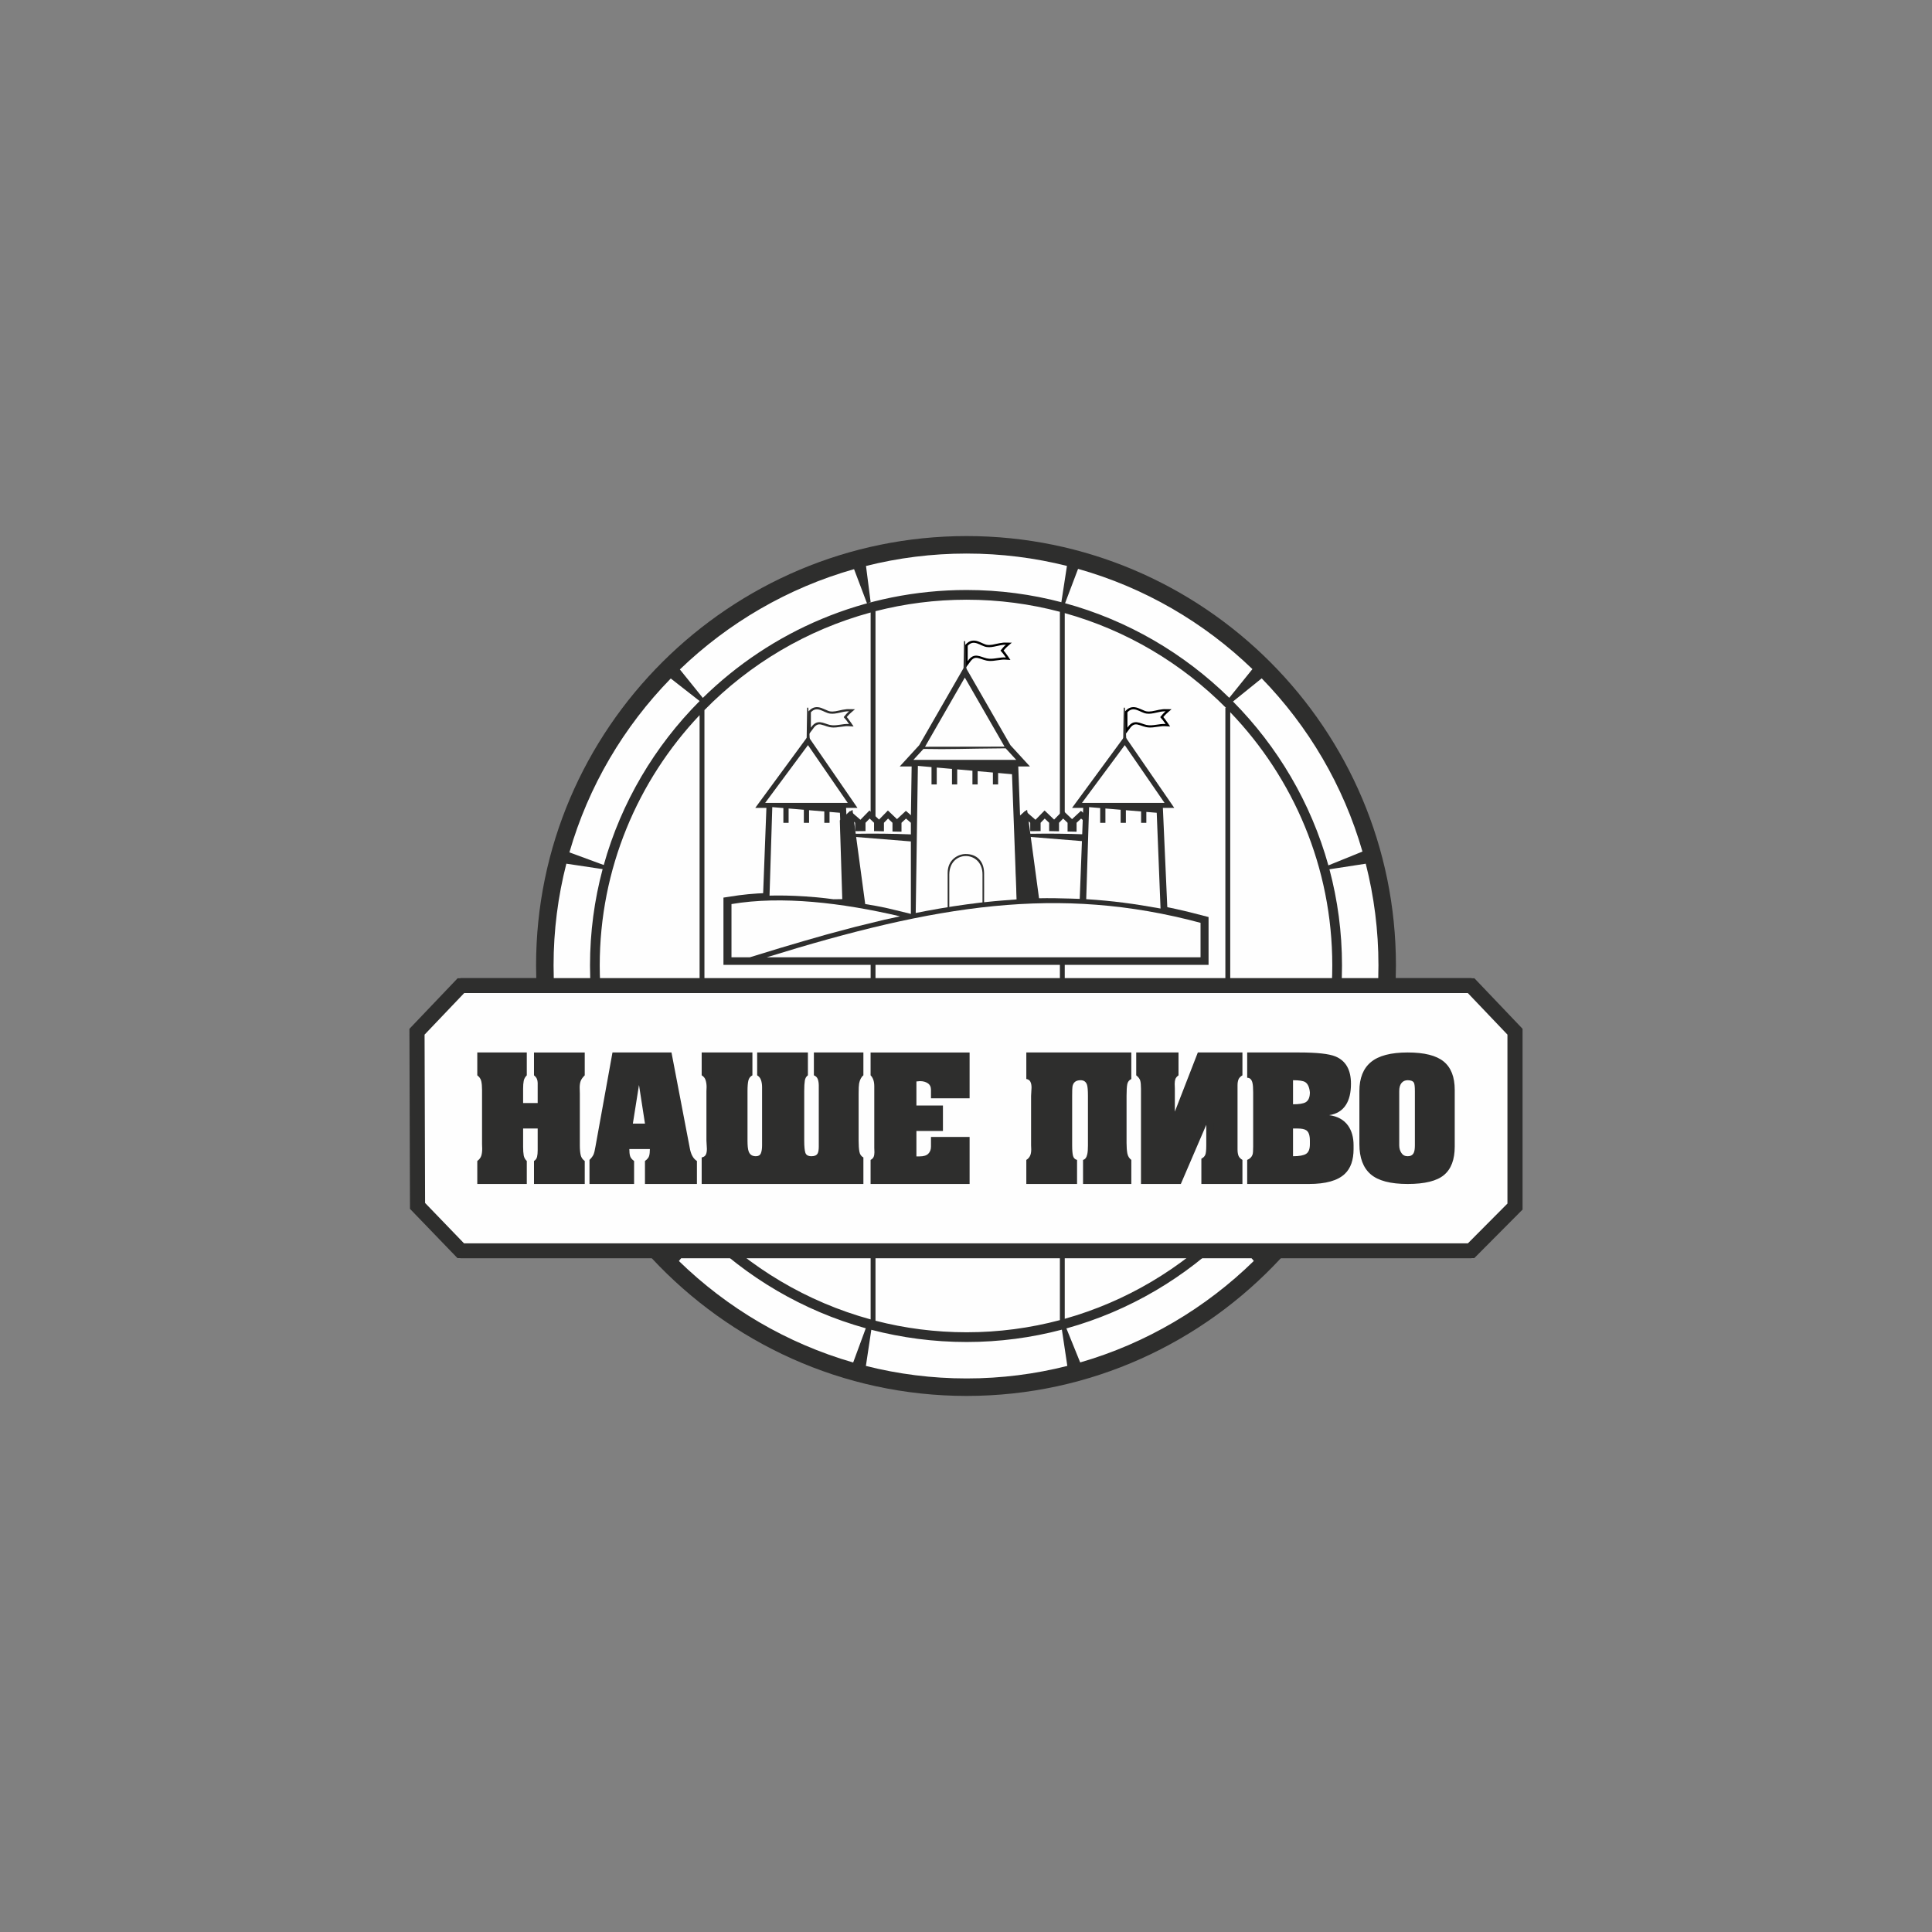 <?xml version="1.0" encoding="UTF-8"?> <!-- Creator: CorelDRAW X5 --> <svg xmlns="http://www.w3.org/2000/svg" xmlns:xlink="http://www.w3.org/1999/xlink" xml:space="preserve" width="21.715mm" height="21.715mm" style="shape-rendering:geometricPrecision; text-rendering:geometricPrecision; image-rendering:optimizeQuality; fill-rule:evenodd; clip-rule:evenodd" viewBox="0 0 1754458 1754458"><rect x="0" y="0" width="1754458" height="1754458" fill="#808080" stroke="none"/> <defs> <style type="text/css"> <![CDATA[ .str0 {stroke:#2E2E2D;stroke-width:6156.53} .fil3 {fill:none} .fil0 {fill:#2E2E2D} .fil1 {fill:#FEFEFE} .fil2 {fill:black} ]]> </style> </defs> <g id="РЎР_x00bb_РѕР_x2116__x0020_1">  <g id="_801215256"> <path class="fil0" d="M415598 888350l71406 0c-121,-3886 -194,-7789 -194,-11699 0,-215050 175946,-389849 390996,-389849 215050,0 389849,174799 389849,389849 0,3910 -73,7813 -194,11699l71430 0 43758 45907 0 164158 -43831 44081 -175590 0c-71220,76868 -172787,125159 -285422,125159 -112635,0 -214525,-48291 -286036,-125159l-176342 0 -43120 -44744 -501 -163463 43791 -45940z"></path> <path class="fil0" d="M877782 1249566c-205193,0 -372882,-167689 -372882,-372890 0,-204095 167689,-371783 372882,-371783 204095,0 371783,167689 371783,371783 0,205202 -167689,372890 -371783,372890z"></path> <path class="fil1" d="M877782 1251771c-31518,0 -62155,-3951 -91459,-11368l4920 -32819c27656,7231 56653,11093 86539,11093 29878,0 58867,-3902 86523,-11206l4937 32916c-29280,7425 -59909,11384 -91459,11384zm-91564 -45552l-11449 31074c-60248,-17338 -114405,-49454 -158244,-92138l20296 -25975c40979,40712 92186,71139 149397,87040zm-151998 -89666l-25620 20659c-42571,-43968 -74573,-98230 -91734,-158591l31009 -11731c15666,57251 45843,108547 86345,149663zm-87395 -153550l-33004 4129c-7247,-28997 -11125,-59295 -11125,-90457 0,-31865 4040,-62810 11610,-92356l32940 4937c-7457,27923 -11457,57227 -11457,87419 0,29813 3838,58746 11037,86329zm1438 -177481l-31170 -11481c17290,-60184 49382,-114203 92033,-157896l26210 20473c-40720,40882 -71156,91944 -87072,148904zm89965 -151748l-20837 -25846c43879,-42272 97995,-74016 158179,-91079l11756 31065 3304 -1099 -4209 -32851c29272,-7352 59877,-11279 91362,-11279 31421,0 61937,3910 91112,11238l-5058 32891 743 242c-27737,-7344 -56823,-11279 -86797,-11279 -93229,0 -177820,37464 -239555,97995zm328970 -85998l11796 -31179c60297,16967 114461,48687 158333,91023l-21023 26072c-41044,-40292 -92154,-70348 -149106,-85917zm152483 89270l26072 -21031c42360,43548 74242,97349 91492,157299l-30944 12547c-15828,-56903 -46109,-107933 -86620,-148815zm87589 152362l32964 -5066c7522,29538 11537,60475 11537,92332 0,31074 -3830,61291 -11004,90215l-32811 -5050c6997,-27228 10721,-55772 10721,-85165 0,-30136 -3983,-59384 -11408,-87266zm-574 177101l31082 11764c-17007,60370 -48767,114671 -91128,158680l-25846 -20837c40284,-41140 70323,-92405 85892,-149607zm-88963 152717l20845 25854c-43621,42659 -97551,74791 -157654,92146l-12515 -30880c57122,-15860 108337,-46311 149324,-87121zm-239951 90619c-28528,0 -56257,-3636 -82742,-10487 0,-214776 0,-429551 0,-644335 26484,-6795 54213,-10414 82742,-10414 29272,0 57655,3822 84705,10964 0,214412 0,428824 0,643244 -27050,7183 -55433,11028 -84705,11028zm-87153 -11683c-58051,-15868 -109937,-47135 -150924,-89116l0 -464204c40987,-41787 92873,-72860 150924,-88631 0,213992 0,427968 0,641952zm-155335 -93713c-56136,-59707 -90676,-139928 -90676,-227775 0,-87848 34540,-167802 90676,-227250l0 455026zm331604 -547681c56184,15666 106406,45754 146399,86022l-533 0 0 462111 -73 0 0 6811c-39896,40147 -89892,70202 -145793,85901 0,-213620 0,-427232 0,-640845zm150278 90005c57364,59707 92671,140744 92671,229900 0,89157 -35307,170468 -92671,230442l0 -460342z"></path> <polygon class="fil0" points="418208,888213 1336274,888213 1376550,932642 1376550,1100048 1336282,1142634 418022,1142634 378408,1099409 377916,932666 "></polygon> <polygon class="fil1" points="421577,901770 1332913,901770 1368915,939541 1368915,1092962 1333010,1129069 421367,1129069 386027,1092412 385559,939558 "></polygon> <g> <path class="fil0" d="M433429 955757l0 20740c1947,1487 3159,3272 3620,5357 461,2084 695,4710 695,7861l0 49276 137 4314c0,2416 -275,4500 -832,6262 -557,1769 -1761,3345 -3620,4735l0 20877 44954 0 0 -20877c-1479,-1390 -2408,-3062 -2779,-5009 -372,-1947 -557,-4646 -557,-8071l0 -16425 13226 0 0 19762c0,2319 -186,4290 -557,5914 -372,1624 -1301,2901 -2787,3830l0 20877 46077 0 0 -20877c-1955,-1390 -3183,-3199 -3692,-5429 -509,-2230 -768,-5147 -768,-8766l0 -47184 -137 -5155c0,-2319 283,-4290 840,-5914 549,-1624 1802,-3410 3757,-5357l0 -20740 -46077 0 0 20740c1252,1018 2117,2084 2602,3199 485,1115 743,2367 743,3757l0 4040 0 14196 -13226 0 0 -13081c0,-2876 186,-5244 557,-7102 372,-1858 1301,-3523 2779,-5009l0 -20740 -44954 0zm176350 0l-53583 0 -15456 85464c-549,3426 -1155,5866 -1802,7304 -654,1438 -1858,3038 -3620,4799l0 21855 40502 0 0 -20877c-1947,-1390 -3159,-2876 -3620,-4452 -469,-1584 -695,-3717 -695,-6407l18647 0c0,2690 -226,4807 -695,6334 -461,1535 -1713,3038 -3757,4524l0 20877 47184 0 0 -20877c-3337,-2044 -5518,-6035 -6536,-11974l-16571 -86571zm-24077 64579l-10996 0 5567 -35073 5429 35073zm51498 54843l146852 0 0 -24077c-1955,-1026 -3159,-2763 -3620,-5219 -469,-2464 -703,-5825 -703,-10091l0 -42869c0,-4363 145,-7336 420,-8912 654,-3434 1947,-5938 3902,-7514l0 -20740 -44962 0 0 20740c1713,646 2876,1786 3506,3410 622,1624 945,3644 945,6051l0 4872 0 44962 0 5009c0,3151 -323,5332 -970,6544 -929,1761 -2787,2642 -5575,2642 -3054,0 -4937,-1042 -5631,-3135 -695,-2084 -1042,-5777 -1042,-11061l0 -44962c0,-4177 186,-7352 549,-9534 372,-2181 1301,-3781 2787,-4799l0 -20740 -46069 0 0 20740c1713,1018 2876,2480 3498,4379 630,1907 953,3967 953,6197l0 3757 0 44962 0 4452c0,2965 -372,5332 -1091,7102 -743,1761 -2246,2642 -4549,2642 -3410,0 -5615,-1535 -6609,-4597 -646,-1850 -978,-5058 -978,-9598l0 -44962c0,-4177 259,-7352 768,-9534 509,-2181 1745,-3781 3692,-4799l0 -20740 -46077 0 0 20740c1761,1018 2949,2480 3555,4379 598,1907 905,3967 905,6197l-145 3757 0 44962 420 7514c0,2230 -323,3991 -978,5292 -646,1293 -1899,2133 -3757,2505l0 24077zm153388 -119422l0 20740c2230,2222 3345,5518 3345,9881l0 55950 137 4040c0,1672 -234,3062 -695,4177 -469,1115 -1390,2036 -2787,2779l0 21855 89916 0 0 -42732 -35073 0 0 8774c0,2690 -816,4848 -2440,6472 -1624,1624 -4242,2432 -7861,2432l-2925 0 0 -23107 24085 0 0 -23107 -24085 0 0 -21847 3199 -283c2876,0 5268,654 7175,1955 1899,1293 2852,3288 2852,5979l0 7659 35073 0 0 -41617 -89916 0zm141414 119422l46077 0 0 -21855c-1947,-461 -3183,-1737 -3692,-3822 -509,-2093 -759,-5219 -759,-9396l0 -44962c0,-4452 89,-7239 275,-8346 646,-3902 3111,-5850 7377,-5850 2973,0 4920,1390 5850,4177 557,1761 832,5106 832,10019l0 44962c0,3434 -186,6027 -557,7789 -646,3159 -1947,4969 -3894,5429l0 21855 43839 0 0 -21855c-1947,-1479 -3151,-3474 -3620,-5979 -461,-2505 -695,-5664 -695,-9469l0 -42732c0,-4823 210,-8330 630,-10503 420,-2181 1648,-3781 3684,-4807l0 -24077 -95345 0 0 24077c1769,283 2997,1115 3692,2505 695,1398 1042,3159 1042,5292l-412 7514 0 44962 137 3620c0,2593 -396,4638 -1188,6124 -784,1487 -1874,2642 -3272,3474l0 21855zm196258 -119422l-40502 0 -20877 53728 0 -20877 -137 -4322c0,-1761 210,-3224 622,-4379 420,-1163 1374,-2295 2852,-3410l0 -20740 -38410 0 0 20740c1947,1575 3151,3151 3620,4735 461,1575 695,4032 695,7377l0 86571 36188 0 23107 -53728 0 18655c0,4452 -323,7377 -978,8766 -646,1390 -1810,2505 -3474,3345l0 22962 37295 0 0 -21855c-1850,-1107 -3062,-2408 -3620,-3894 -557,-1487 -832,-3385 -832,-5704l0 -3620 0 -50391 0 -4169c0,-2044 275,-3789 832,-5227 557,-1438 1769,-2707 3620,-3822l0 -20740zm4314 0l0 22962c2416,0 3991,1487 4735,4460 469,1761 695,4686 695,8766l0 49276c0,3708 -186,6124 -549,7231 -743,2230 -2367,3854 -4880,4872l0 21855 56031 0c15335,0 26210,-3062 32633,-9186 5292,-5009 7942,-12523 7942,-22550l0 -3474c0,-7150 -1672,-13089 -5017,-17823 -3805,-5284 -9509,-8443 -17120,-9461 6779,-1026 11836,-4129 15173,-9324 3062,-4735 4597,-11133 4597,-19213 0,-12620 -4686,-20877 -14058,-24772 -5850,-2416 -16846,-3620 -32988,-3620l-47192 0zm41625 69039l3894 0c3894,0 6633,557 8209,1664 2141,1487 3208,4597 3208,9332l0 3337c0,4363 -1163,7263 -3458,8702 -2295,1438 -6237,2157 -11853,2157l0 -25192zm0 -43847c5470,0 9138,557 10996,1672 2408,1487 3846,4589 4314,9324 0,4549 -1301,7562 -3902,9049 -2133,1204 -5938,1810 -11408,1810l0 -21855zm60265 58043c0,12345 3410,21459 10229,27349 6827,5898 18025,8839 33619,8839 15496,0 26492,-2715 32988,-8144 6496,-5429 9744,-14034 9744,-25814l0 -51506c0,-11691 -3345,-20271 -10027,-25749 -6682,-5470 -17581,-8209 -32706,-8209 -15222,0 -26331,2901 -33336,8702 -7005,5793 -10511,14591 -10511,26371l0 48162zm50391 1115c0,3248 -372,5567 -1115,6956 -1018,1947 -2828,2925 -5429,2925 -2505,0 -4411,-1002 -5704,-2989 -1301,-1996 -1955,-4298 -1955,-6892l0 -49276c0,-3248 703,-5704 2093,-7377 1390,-1672 3248,-2505 5567,-2505 2973,0 4872,792 5704,2367 557,1115 840,3620 840,7514l0 49276z"></path> <path class="fil0" d="M1238828 1038951c32,2068 129,4080 323,6140 250,1810 557,3547 970,5332 452,1575 953,3054 1575,4573 638,1357 1317,2585 2125,3862 848,1163 1697,2190 2690,3232 1075,986 2125,1834 3329,2674 1390,840 2747,1551 4234,2230 1737,679 3450,1244 5252,1761 2084,501 4145,905 6270,1252l4751 517c5332,347 10552,347 15884,24 2311,-202 4589,-461 6892,-808 2585,-485 5042,-1066 7546,-1858 1535,-574 2965,-1180 4428,-1915 1220,-703 2303,-1414 3410,-2278 986,-881 1842,-1753 2690,-2755 816,-1099 1503,-2165 2173,-3353 638,-1341 1172,-2634 1648,-4032 630,-2190 1042,-4282 1349,-6536 186,-1963 283,-3878 315,-5833l-32 -53454c-105,-1850 -275,-3644 -533,-5486 -501,-2642 -1155,-4993 -2206,-7482 -622,-1260 -1277,-2400 -2052,-3571 -824,-1075 -1648,-2020 -2610,-2973 -1042,-921 -2068,-1697 -3232,-2464 -1357,-784 -2690,-1446 -4129,-2068 -1705,-638 -3369,-1172 -5122,-1648 -3579,-824 -7070,-1317 -10721,-1640 -3498,-218 -6940,-291 -10431,-250 -2505,97 -4977,250 -7465,485 -3555,452 -6900,1066 -10342,2044 -1697,566 -3296,1180 -4920,1907 -1406,727 -2690,1470 -3991,2351 -1155,897 -2181,1794 -3199,2820 -953,1091 -1769,2149 -2569,3337 -759,1301 -1390,2553 -1988,3927 -557,1535 -1002,3014 -1390,4589 -347,1777 -598,3498 -776,5292l-145 3975 0 48081zm-48824 -24505l0 -3272 18478 -3208 1883 -549c2941,-1115 5082,-2545 7126,-4945 549,-719 1042,-1438 1511,-2214 1697,-3070 2521,-6173 3038,-9615 210,-1705 331,-3393 396,-5106 32,-2497 -105,-4856 -420,-7336 -323,-1689 -719,-3232 -1260,-4872 -582,-1390 -1196,-2593 -1996,-3870 -848,-1139 -1681,-2068 -2707,-3046 -1163,-921 -2270,-1648 -3571,-2367 -1147,-525 -2206,-953 -3401,-1341 -6787,-1842 -13929,-2206 -20918,-2464 -2804,-73 -5615,-113 -8411,-129l-42813 0 0 15367c1600,784 2626,2262 3531,3717l614 1422 671 2424c501,2957 590,5890 614,8887l-8 50682c-48,2141 -129,4226 -525,6342 -331,1228 -784,2214 -1382,3345l-1689 2133 -1826 1487 0 14907 54375 -32c3272,-129 6447,-380 9703,-816 2052,-347 4040,-768 6068,-1285 1721,-525 3345,-1107 5009,-1810 1414,-695 2690,-1422 3999,-2286 1050,-800 1988,-1608 2917,-2545 1301,-1470 2238,-2892 3135,-4638 517,-1155 945,-2286 1333,-3482 646,-2400 1010,-4686 1228,-7150 137,-2674 137,-5341 97,-8007 -194,-4226 -905,-8015 -2795,-11812l-905 -1559c-1479,-2206 -3135,-3813 -5341,-5276 -1527,-897 -3006,-1551 -4670,-2117 -1139,-323 -2246,-590 -3393,-816l-17694 -2747zm-126726 -36059c630,-1495 1414,-2723 2585,-3878l0 -14398 -29700 0 0 14438c1349,1293 2303,2763 3086,4428 1107,3111 1196,6326 1228,9606l0 82241 28965 0 30330 -70533 -16 41504c-97,3070 -226,5987 -1341,8887 -776,1470 -1737,2892 -3094,3902l0 16240 28585 0 0 -15270c-1802,-1527 -2868,-3199 -3620,-5413 -598,-2149 -808,-4177 -832,-6391l8 -59109 137 -1769c477,-3515 1503,-6253 4306,-8605l0 -14155 -33166 0 -28213 72618 0 -44057c-65,-1979 -186,-3959 -97,-5930 129,-1535 372,-2901 848,-4355zm-94004 15141c16,-2505 8,-5033 339,-7530l461 -1931 792 -1899 1147 -1729 1495 -1462 1753 -1115 1923 -743 2012 -412 2084 -121 1632 97 1608 323 1551 582 1446 848 1260 1091 1050 1277 824 1422 614 1519c986,3741 1026,7554 1050,11384l-8 46295c-113,4961 -347,10996 -4444,14462l0 14939 35129 0 0 -15577c-1317,-1325 -2149,-2917 -2860,-4597 -1317,-4088 -1430,-8508 -1454,-12757l8 -44542c65,-3612 129,-7247 994,-10778l1034 -2359c695,-1034 1341,-1834 2278,-2682l0 -17419 -86628 0 0 16749c3781,2222 4654,6827 4735,10843l-420 7562 0 44760c73,1996 170,3919 48,5914 -113,1058 -275,2060 -517,3103 -711,2424 -1899,4759 -3846,6447l0 15335 37351 0 0 -14761c-1559,-1018 -2480,-2674 -3199,-4314 -1139,-3789 -1228,-7708 -1252,-11626l8 -46594zm-171567 -12604l525 3571 57 57760 121 4888c-137,2472 -557,4516 -1866,6657 -493,654 -978,1220 -1592,1786l0 15238 81198 0 0 -34014 -26363 0 -48 5744c-170,1365 -412,2521 -832,3838l-1180 2343 -1672 2068 -1075 937 -1212 800 -2658 1147c-1503,388 -2868,606 -4403,751l-8855 48 0 -31825 24077 0 0 -14389 -24077 0 0 -30209 7433 -646c1365,40 2626,145 3983,364 1268,291 2383,638 3595,1131l2206 1236 1075 840 986 994 840 1115 687 1220 873 2634c299,2052 259,3975 259,6068l26363 0 0 -32908 -81198 0 0 14777 832 1212 800 1527 646 1608 477 1689zm-21976 3191l469 -2424c743,-2585 1672,-4953 3490,-7005l0 -14575 -36244 0 0 13864c3668,2699 4379,7724 4460,11941l-16 56152c-73,1503 -194,2917 -461,4411 -259,1058 -557,1939 -1018,2941l-743 1172 -953 1075 -1123 905 -1228 695 -1293 509 -2690 517 -2892 -8 -1479 -226 -1446 -404 -1398 -630 -1309 -881 -1131 -1139 -889 -1325 -945 -2634c-792,-3733 -897,-7441 -929,-11238l8 -46546c65,-3652 121,-7385 1163,-10907 444,-1123 913,-2028 1575,-3046l598 -727 0 -14470 -37359 0 0 14236c1850,1753 2836,3668 3563,6068 582,2230 848,4314 889,6617l-16 54447 -162 2327c-307,2351 -759,4290 -1850,6431l-792 1099 -986 978 -1123 784 -1220 590 -1277 388 -2585 275 -1745 -97 -1729 -339 -1672 -598 -1543 -881 -1374 -1147 -1139 -1382 -889 -1519 -953 -2642c-735,-3313 -848,-6569 -881,-9938l8 -46562c97,-3854 234,-7684 1672,-11303l1285 -2141 1487 -1567 0 -14123 -37351 0 0 14204c743,695 1317,1398 1907,2206 1786,2997 2351,6140 2529,9574l275 58196c-226,3846 -1131,7667 -4710,9768l0 16765 138126 0 0 -17492 -1592 -1810 -1236 -2311c-1285,-3781 -1390,-7853 -1479,-11804l-8 -44493c8,-2949 40,-5882 355,-8799zm-333632 5575l0 49228c73,2141 178,4258 81,6407 -178,2311 -541,4395 -1349,6585 -485,1018 -986,1883 -1640,2812l-1406 1575 0 14527 36244 0 -81 -14915c-889,-1228 -1511,-2343 -2068,-3741 -1107,-3523 -1172,-7280 -1188,-10940l0 -20796 21936 0 -8 25079 -81 1802c-267,3361 -759,6528 -3248,9041l0 14470 37351 0 0 -14511c-1236,-1155 -2093,-2626 -2820,-4121 -1454,-3862 -1600,-7999 -1632,-12071l0 -47144 -129 -6197c129,-2585 485,-4856 1422,-7288 856,-1745 1850,-3264 3159,-4726l0 -14656 -37351 0 0 14503c2327,2448 3248,5470 3337,8782l0 22647 -21936 0 8 -18567c73,-3006 250,-5946 1196,-8831 549,-1349 1196,-2642 2133,-3789l0 -14745 -36244 0 0 14430c1220,1147 2060,2602 2779,4080 1333,3555 1503,7320 1535,11069zm101155 59796l-743 1632c-800,1422 -1729,2723 -2836,3943l0 15763 31793 0 0 -14454c-1066,-1034 -1842,-2012 -2610,-3272 -469,-961 -792,-1826 -1058,-2852 -784,-3717 -654,-7360 -695,-11158l27462 0c-40,3765 89,7441 -703,11117l-606 1883c-864,1721 -1810,2941 -3199,4282l0 14454 38474 0 0 -14373 -1147 -1091 -1333 -1656 -1131 -1826 -953 -1979 -792 -2133 -1107 -4589 -15892 -83065c-33053,0 -17549,0 -46344,0l-15012 83113c-396,2149 -856,4209 -1567,6262zm40292 -71592l7239 46804 -21184 0 7433 -46804 6512 0zm586292 42538c4250,0 8516,-186 12749,275l2658 549c1341,444 2383,921 3612,1656l1309 1107 1123 1357 881 1495 663 1608 792 3466c355,3603 380,7271 -24,10875l-364 1729 -541 1656 -751 1559 -970 1438 -1196 1277 -1365 1026 -1446 784 -3111 1083 -3506 638c-3515,347 -6989,347 -10511,404l0 -33982zm0 -43904c3410,48 6795,48 10196,315 2157,275 4032,630 6092,1365l1349 679 1446 1066 1244 1268 1034 1438 840 1559 663 1672 889 3644 283 2206 -315 4072 -404 1818 -614 1721 -840 1624 -1083 1479 -1317 1285 -1495 1026 -2828 1188c-1640,428 -3191,711 -4864,929 -3434,291 -6835,291 -10277,339l0 -30694zm119374 63609c-32,2028 -162,3927 -541,5922 -283,1099 -606,2028 -1083,3062l-719 1172 -905 1091 -1075 953 -1196 768 -1293 574 -2707 606 -2763 0 -2682 -614 -1277 -566 -1188 -727 -1075 -881 -1737 -2084c-663,-1099 -1172,-2117 -1656,-3296l-654 -2335c-210,-1228 -323,-2375 -364,-3612l32 -50771 339 -2731c323,-1357 703,-2505 1268,-3789l1438 -2206 1834 -1769 2173 -1309 2416 -768 2488 -242c1430,48 2666,186 4064,485l1301 436 1244 630 1163 840 1010 1050 824 1252 735 2133c477,2480 557,4888 582,7401l0 49325z"></path> <path class="fil0" d="M1238812 1038951c40,2068 137,4080 331,6140 250,1810 557,3547 970,5332 452,1575 953,3054 1567,4573 646,1357 1317,2585 2133,3862 840,1163 1697,2190 2690,3232 1075,986 2125,1834 3329,2674 97,57 194,113 291,170 -380,-315 -751,-646 -1131,-994 -1002,-1050 -1850,-2068 -2699,-3232 -808,-1277 -1487,-2505 -2125,-3862 -622,-1527 -1123,-2997 -1567,-4573 -420,-1786 -727,-3523 -970,-5332 -194,-2060 -299,-4072 -331,-6140l0 -48081 145 -3975c186,-1794 428,-3515 776,-5292 388,-1575 832,-3054 1398,-4589 590,-1374 1220,-2626 1979,-3927 800,-1188 1616,-2254 2569,-3337 1026,-1026 2044,-1923 3199,-2820 1301,-881 2585,-1624 3991,-2351 1624,-727 3224,-1341 4928,-1907 3434,-978 6779,-1592 10334,-2044 2488,-234 4961,-388 7465,-485 3498,-40 6932,32 10431,242 3652,331 7142,824 10729,1648 1745,477 3410,1010 5114,1640 1438,630 2771,1285 4137,2076 40,32 89,65 137,97 -840,-703 -1689,-1325 -2626,-1947 -1357,-784 -2690,-1446 -4137,-2068 -1697,-638 -3369,-1172 -5114,-1648 -3579,-824 -7070,-1317 -10729,-1640 -3490,-218 -6932,-291 -10422,-250 -2513,97 -4977,250 -7473,485 -3547,452 -6892,1066 -10334,2044 -1697,566 -3296,1180 -4920,1907 -1414,727 -2690,1470 -3991,2351 -1163,897 -2181,1794 -3199,2820 -961,1091 -1769,2149 -2577,3337 -759,1301 -1382,2553 -1979,3927 -557,1535 -1002,3014 -1398,4589 -339,1777 -590,3498 -768,5292l-154 3975 0 48081zm-22437 -72214c-113,-105 -226,-218 -339,-323 -1163,-921 -2270,-1648 -3563,-2367 -1147,-525 -2214,-953 -3401,-1341 -6787,-1842 -13929,-2206 -20918,-2464 -2812,-73 -5615,-113 -8411,-129l-42813 0 0 15367c1600,784 2626,2262 3523,3717l622 1422 663 2424c509,2957 598,5890 622,8887l-16 50682c-40,2141 -121,4226 -517,6342 -339,1228 -784,2214 -1390,3345l-1681 2133 -1826 1487 0 14907 2480 0 0 -13056 1826 -1487 1689 -2133c606,-1131 1050,-2117 1382,-3345 396,-2117 477,-4201 525,-6342l8 -50682c-24,-2997 -113,-5930 -614,-8887l-663 -2424 -622 -1422c-905,-1454 -1931,-2933 -3531,-3725l0 -15359 42821 0c2795,16 5599,57 8403,129 6989,259 14131,622 20918,2464 1196,388 2262,816 3401,1341 501,275 970,549 1422,840zm1624 55102c-687,-606 -1430,-1172 -2246,-1713 -1527,-897 -3006,-1551 -4670,-2117 -1139,-323 -2254,-590 -3401,-816l-15205 -2359 0 1462 17694 2747c1147,226 2254,493 3393,816 1575,533 2989,1147 4436,1979zm-152144 -59877l0 -1850 -29700 0 0 14438c1341,1293 2303,2763 3086,4428 1099,3111 1196,6326 1228,9606l0 82241 2480 0 0 -80390c-32,-3280 -121,-6496 -1228,-9606 -776,-1664 -1737,-3143 -3086,-4428l0 -14438 27220 0zm33901 45956l-8 33877c-97,3070 -226,5987 -1341,8887 -784,1470 -1737,2892 -3094,3902l0 16240 2480 0 0 -14389c1357,-1010 2319,-2432 3094,-3902 1123,-2901 1244,-5817 1341,-8887l16 -41504 -2488 5777zm24141 -45956l0 -1850 -33166 0 -25733 66227 0 8241 28213 -72618 30686 0zm-135064 17645l986 1196 824 1422 614 1519c986,3741 1026,7554 1050,11384l-8 46295c-113,4961 -347,10996 -4444,14462l0 14939 2480 0 0 -13097c4096,-3458 4331,-9493 4444,-14462l16 -46287c-32,-3838 -73,-7651 -1050,-11384l-622 -1519 -824 -1422 -1042 -1277 -1268 -1091 -1155 -679zm34152 -17645l0 -1850 -86628 0 0 16749c3781,2222 4646,6827 4735,10843l-420 7562 0 44760c73,1996 170,3919 48,5914 -113,1058 -275,2060 -517,3103 -711,2424 -1899,4759 -3846,6447l0 15335 2480 0 0 -13485c1947,-1689 3135,-4024 3854,-6447 234,-1042 396,-2044 509,-3103 121,-1996 32,-3919 -48,-5922l0 -44752 420 -7562c-81,-4024 -945,-8621 -4735,-10843l0 -16749 84147 0zm-225287 18962l517 3571 65 57760 121 4888c-137,2472 -557,4516 -1866,6657 -493,654 -978,1220 -1600,1786l0 15238 2488 0 0 -13388c614,-566 1099,-1131 1592,-1786 1309,-2141 1737,-4193 1874,-6657l-129 -4888 -57 -57760 -525 -3571 -477 -1697 -638 -1608 -808 -1519 -832 -1212 0 -14777 78718 0 0 -1850 -81206 0 0 14777 840 1212 800 1527 638 1608 485 1689zm78443 57728l0 -1842 -26363 0 -48 5744c-170,1365 -420,2521 -832,3838l-1180 2343 -1672 2068 -1075 937 -1212 800 -2666 1147c-1503,388 -2860,606 -4395,751l-6375 32 0 1858 8855 -40c1543,-145 2901,-364 4403,-759l2658 -1139 1220 -800 1066 -937 1672 -2068 1180 -2343c420,-1317 671,-2472 832,-3838l48 -5753 23883 0zm-24222 -28528l0 -1850 -21596 0 0 1850 21596 0zm-5292 -28642l493 501 840 1115 687 1220 873 2634c299,2052 259,3975 259,6068l2488 0c-8,-1414 -57,-2787 -267,-4217l-873 -2634 -679 -1220 -848 -1115 -978 -994 -1083 -840 -913 -517zm-66946 -19520l0 -1850 -36244 0 0 13864c3668,2699 4379,7724 4452,11941l-16 56152c-65,1503 -186,2917 -452,4411 -267,1058 -557,1939 -1018,2941l-743 1172 -953 1075 -1123 905 -1228 695 -1293 509 -2690 517 -2892 -8 -1479 -226 -1454 -404 -1002 -452 792 792 1301 881 1398 630 1446 404 1487 226 2892 8 2682 -517 1293 -509 1236 -695 1115 -905 953 -1075 743 -1172c461,-1002 759,-1883 1018,-2941 267,-1495 396,-2917 461,-4419l16 -56144c-81,-4217 -792,-9243 -4452,-11941l0 -13864 33756 0zm-50383 0l0 -1850 -37359 0 0 14236c1850,1753 2836,3668 3555,6068 590,2230 856,4314 897,6617l-16 54447 -162 2327c-307,2351 -768,4290 -1850,6431l-792 1099 -986 978 -1123 784 -1228 590 -1268 388 -2585 275 -1745 -97 -1729 -339 -1672 -598 -541 -307 105 121 1374 1147 1551 889 1664 598 1729 339 1745 97 2585 -275 1277 -388 1220 -590 1123 -784 986 -978 792 -1107c1091,-2133 1543,-4072 1850,-6423l162 -2327 24 -54455c-48,-2295 -315,-4379 -897,-6609 -727,-2400 -1713,-4314 -3563,-6068l0 -14236 34879 0zm-50391 0l0 -1850 -37351 0 0 14204c743,695 1309,1398 1907,2206 1777,2997 2351,6140 2529,9574l275 58196c-226,3846 -1131,7667 -4710,9768l0 16765 2480 0 0 -14915c3579,-2101 4484,-5930 4710,-9768l-275 -58196c-178,-3434 -743,-6577 -2529,-9574 -590,-808 -1163,-1511 -1907,-2206l0 -14204 34871 0zm-236816 27729l0 49228c73,2141 178,4258 81,6407 -186,2311 -541,4395 -1349,6585 -485,1018 -986,1883 -1640,2812l-1406 1575 0 14527 2488 0 0 -12677 1398 -1575c654,-937 1163,-1794 1640,-2812 808,-2190 1172,-4274 1349,-6585 105,-2149 -8,-4266 -73,-6407l0 -49228c-40,-3749 -202,-7514 -1535,-11077 -727,-1470 -1567,-2925 -2779,-4072l0 -14430 33756 0 0 -1850 -36244 0 0 14430c1212,1147 2060,2602 2779,4080 1333,3555 1495,7320 1535,11069zm50529 32592l-16 23228 -73 1802c-267,3361 -768,6528 -3256,9041l0 14470 2488 0 0 -12620c2488,-2513 2989,-5680 3248,-9041l81 -1802 8 -25079 -2480 0zm34014 -60321l0 -1850 -37359 0 0 14503c2335,2448 3256,5470 3345,8782l0 22647 -19455 0 0 1850 21936 0 0 -22647c-81,-3313 -1002,-6334 -3337,-8782l0 -14503 34871 0zm16611 87525l-743 1632c-808,1422 -1729,2723 -2836,3943l0 15763 2480 0 0 -13913c1107,-1220 2036,-2521 2844,-3943l735 -1632c711,-2052 1172,-4112 1567,-6262l15020 -83113c28149,0 13961,0 44211,0l-355 -1850c-33053,0 -17549,0 -46344,0l-15012 83113c-404,2149 -856,4209 -1567,6262zm51304 -8548c-16,3119 -40,6197 -703,9267l-606 1883c-856,1721 -1810,2941 -3191,4282l0 14454 2488 0 0 -12604c1382,-1341 2335,-2561 3191,-4290l606 -1874c792,-3676 663,-7360 711,-11117l-2497 0zm-10729 -61194l6956 44954 -18405 0 -291 1850 21184 0 -7247 -46804 -2198 0zm606459 44429l1002 1204 881 1495 663 1608 792 3466c347,3603 380,7271 -32,10875l-355 1729 -541 1656 -751 1559 -970 1438 -1204 1277 -1365 1026 -1438 784 -3119 1083 -3498 638c-2690,267 -5349,323 -8031,364l0 1891c3523,-57 6997,-65 10511,-404l3506 -638 3111 -1083 1446 -784 1365 -1026 1204 -1277 970 -1438 743 -1567 541 -1648 364 -1729c412,-3603 380,-7271 32,-10875l-800 -3466 -663 -1608 -881 -1495 -1123 -1357 -1309 -1115c-364,-218 -703,-404 -1050,-582zm-864 -43702l735 751 1042 1438 840 1559 663 1672 889 3644 283 2206 -315 4072 -412 1818 -606 1721 -840 1624 -1083 1479 -1325 1285 -1487 1026 -2828 1188c-1640,428 -3191,711 -4864,929 -2610,218 -5195,275 -7797,307l0 1874c3442,-40 6843,-40 10285,-331 1664,-218 3216,-501 4856,-929l2828 -1188 1495 -1026 1317 -1285 1083 -1479 840 -1624 614 -1729 412 -1810 315 -4072 -291 -2206 -889 -3644 -663 -1672 -840 -1559 -1034 -1438 -1244 -1268 -1438 -1066 -541 -267zm99789 59667c-32,2028 -162,3927 -541,5922 -283,1099 -606,2028 -1083,3062l-719 1172 -905 1091 -1075 953 -1204 768 -1285 574 -2707 606 -2763 0 -2690 -614 -1236 -549 186 226 1083 881 1188 727 1268 566 2690 606 2755 8 2715 -606 1285 -574 1196 -768 1075 -953 905 -1091 727 -1172c469,-1034 792,-1963 1075,-3062 380,-1996 509,-3902 541,-5922l0 -49333c-24,-2505 -105,-4920 -582,-7393l-727 -2133 -832 -1252 -1010 -1050 -1163 -840 -679 -339 372 380 824 1252 735 2133c477,2480 557,4888 582,7401l0 49325z"></path> </g> <polygon class="fil0" points="768330,733621 772855,835559 692383,827876 695971,733621 685863,733621 733750,668412 778648,733621 "></polygon> <polygon class="fil0" points="671086,812993 679351,812048 687762,811377 696302,810957 704955,810779 713713,810844 722568,811127 731504,811628 740505,812339 749578,813244 762691,814932 762691,745021 772014,736336 781346,744431 789579,735996 798248,744261 806312,736004 814553,743858 822624,736336 827213,740311 827867,696051 817009,696051 834735,676725 876166,604689 917590,676725 935316,696051 924691,696051 926332,740690 931010,736336 940341,744431 948582,736004 957243,744261 965315,736004 973548,743858 981619,736336 991508,744908 991508,814448 996429,814771 1008241,815829 1020069,817170 1031946,818802 1043863,820717 1055837,822939 1067883,825452 1080002,828280 1097502,832764 1097502,876223 656971,876223 656971,815118 "></polygon> <path class="fil0" d="M796657 752107l3135 65 0 -6027 6585 -6738 7013 6682 0 6399c776,16 1551,40 2335,48l0 -6464 6956 -6480 6876 5963 768 -51927 -7805 0 14179 -15464 39460 -68619 39468 68619 14187 15464 -7910 0 2206 59715 0 -7271 6956 -6480 7409 6423 0 6092c1196,-8 2392,-24 3579,-48l0 -5914 6585 -6738 7013 6682 0 6019 3135 65 0 -6027 6585 -6738 7013 6682 0 6399c776,16 1551,40 2343,48l0 -6464 6956 -6480 7401 6423 0 70703 7158 469 11756 1050 11772 1333 11820 1624 11861 1915 11917 2206 11990 2505 12063 2812 15658 4015 0 39153 -398413 0 -30395 0 -6876 0 0 -56596 12006 -1802 8184 -937 8330 -671 8467 -420 8588 -170 8693 65 8799 283 8879 501 8952 703 9009 897 15811 2028 0 -71608 6956 -6480 7401 6423 0 6092c1204,-8 2392,-24 3587,-48l0 -5914 6585 -6738 7013 6682 0 6019z"></path> <path class="fil1" d="M919004 703073c3684,101251 2909,78710 4201,113662l-121 16c-8023,719 -14349,937 -29425,2569 0,-4985 73,-17993 0,-26468 -105,-11166 -7005,-17403 -16886,-17322 -6197,48 -16199,4646 -16199,17128l0 31195 -7078 1155 -12362 2214 -9566 1866c630,-42918 646,-43338 1971,-133577l12378 1091c0,10528 0,6262 0,15739l4751 0c0,-12830 0,-1559 0,-15319l13832 1228c0,13606 0,-355 0,14091l4743 0c0,-9792 0,-4500 0,-13670l13832 1228c0,6787 0,4306 0,12442l4751 0c0,-13670 0,-1648 0,-12030l13832 1228c0,6350 0,129 0,10802l4751 0c0,-4872 0,-7045 0,-10382l12596 1115z"></path> <path class="fil1" d="M829483 690032l9106 -9930c24667,517 35032,-267 74630,-566l9623 10495 -93358 0zm46675 -74735c47337,82305 4872,8475 36075,62721 -24586,48 -48081,81 -72206,121 37674,-65524 -12717,22113 36131,-62842z"></path> <path class="fil1" d="M772119 743357l24 -16 4411 3830 0 7643c3216,-24 6294,-81 9421,-113l0 -7530 3741 -3830 4015 3830 0 7554c2997,48 5987,121 8976,186l0 -7740 3741 -3830 4015 3830 0 7934c2731,57 5454,121 8184,162l0 -8096 4104 -3830 4419 3830 0 10536c-16829,-663 -33279,-824 -49422,-557l0 -32c-404,0 -800,8 -1196,16l0 40 -2561 48 -1874 -13864zm55053 20748l0 65815c-25337,-6132 -22695,-5866 -44647,-9469l-8176 -60612 52823 4266z"></path> <path class="fil1" d="M927026 747170l4112 -3830 4411 3830 0 7643c3216,-24 6294,-81 9429,-113l0 -7530 3733 -3830 4015 3830 0 7554c2997,48 5987,121 8984,186l0 -7740 3741 -3830 4015 3830 0 7934c2723,57 5454,121 8176,162l0 -8096 4112 -3830 4411 3830 0 10536c-16821,-663 -33279,-824 -49422,-557l0 -32c-396,0 -792,8 -1196,16l0 40c-2844,48 -5688,121 -8524,194l0 -10196zm59141 16934l0 52419 -1656 -105c-14438,-469 -37157,-1551 -57485,89l0 -57178c46109,3717 30056,2424 59141,4775z"></path> <polygon class="fil0" points="765793,731197 770310,832885 694888,825678 698491,731197 690646,731197 733685,672589 774042,731197 "></polygon> <path class="fil1" d="M762739 738089c1438,37375 1939,48824 3119,78411l-8960 121 -7595 -970 -9009 -897 -8952 -703 -8879 -501 -8799 -283 -8693 -65 -6157 121c1802,-58018 1390,-44994 2497,-80366l10075 840c0,9534 0,3797 0,13436l4751 0c0,-13323 0,-776 0,-13032l13832 1155c0,11683 0,-2303 0,11877l4751 0c0,-14155 0,-428 0,-11481l13832 1155c0,7207 0,-1349 0,10326l4751 0c0,-6253 0,-6092 0,-9930l9437 784z"></path> <path class="fil1" d="M733726 676661c20279,29458 24860,36107 36123,52460l-75009 0 38886 -52460z"></path> <path class="fil1" d="M892212 819473l0 -25329c154,-21920 -29926,-22832 -30169,0l0 29474 3700 -606 12151 -1761 12063 -1535 2254 -242z"></path> <polygon class="fil0" points="1056015,733621 1060547,835559 980068,827876 983663,733621 973556,733621 1021443,668412 1066340,733621 "></polygon> <polygon class="fil0" points="1053486,731197 1058002,832885 982581,825678 986176,731197 978339,731197 1021378,672589 1061735,731197 "></polygon> <path class="fil1" d="M1050424 738089c1123,28456 2295,57534 3466,86951 -24465,-4419 -43241,-6956 -67488,-8500 1608,-51878 1559,-50181 2602,-83582l10075 840c0,10414 0,2909 0,13436l4751 0c0,-12725 0,-873 0,-13032l13832 1155c0,6237 0,4492 0,11877l4751 0c0,-9744 0,-3975 0,-11481l13832 1155c0,6375 0,-186 0,10326l4751 0c0,-6561 0,-5995 0,-9930l9429 784z"></path> <path class="fil1" d="M1021410 676661c40704,59093 2214,3199 36123,52460l-75001 0 38878 -52460z"></path> <polygon class="fil0 str0" points="765753,746394 771837,741264 783035,824232 768185,823787 "></polygon> <polygon class="fil0 str0" points="924320,746394 930404,741264 941594,824232 926752,823787 "></polygon> <path class="fil1" d="M664259 820992l0 48347 16579 0 28125 -8613c13840,-4137 27688,-8168 41593,-12087l26719 -7126 25992 -6342 14018 -3046c-52654,-12329 -107586,-18865 -153025,-11133z"></path> <path class="fil1" d="M696205 869339l394010 0 0 -31316c-129021,-34588 -240331,-16296 -394010,31316z"></path> <g> <path class="fil2" d="M890515 583376c1382,622 2739,1244 4169,1777l921 283 889 178 1769 121c978,-40 1899,-129 2868,-267 2149,-380 4274,-905 6415,-1349 1180,-218 2335,-396 3539,-525l1228 -65 6528 89c-2173,1899 -4492,3717 -6399,5850 -364,420 -727,848 -1083,1277 501,574 986,1155 1462,1753 1697,2190 3208,4524 4751,6803l-5292 -315 -1923 40c-2909,259 -5761,816 -8661,1099l-2392 97 -1228 -48 -1252 -137 -1252 -226 -2456 -687c-1713,-574 -3369,-1180 -5147,-1592l-840 -121 -776 -32 -727 65 -703 170 -727 307 -784 485 -848 711 -913 986 -5122 6876 8 -21362 1794 -1713 1374 -961 1446 -687 1487 -404 1487 -137 1422 89 1349 259 1268 380 2351 937z"></path> <path class="fil1" d="M878776 586397c5785,-6294 11376,307 17330,1180 5785,848 11562,-2319 17338,-2044 -816,711 -1640,1470 -2448,2359 -824,913 -1632,1907 -2448,2909 816,897 1632,1810 2440,2836 824,1042 1632,2222 2456,3426 -5785,-533 -11610,2093 -17338,816 -5979,-1317 -11554,-6035 -17338,2488 0,-2327 0,-4654 8,-6981 0,-2327 0,-4654 0,-6989z"></path> </g> <path class="fil0" d="M874930 610999l461 -28803 1050 0 1277 28827c0,0 -2674,32 -2787,-24z"></path> <g> <path class="fil2" d="M1035557 643810c1382,622 2739,1244 4169,1786l921 275 889 178 1769 121c978,-40 1899,-129 2868,-267 2157,-380 4274,-905 6415,-1349 1180,-218 2335,-396 3539,-517l1228 -65 6536 81c-2181,1899 -4500,3725 -6407,5850 -364,420 -727,848 -1083,1277 501,574 986,1155 1462,1753 1697,2198 3208,4524 4759,6803l-5300 -315 -1923 48c-2909,250 -5761,808 -8661,1091l-2392 97 -1228 -48 -1252 -137 -1252 -218 -2456 -695c-1713,-574 -3369,-1180 -5147,-1592l-840 -121 -776 -32 -719 65 -711 170 -719 307 -792 485 -848 719 -913 986 -5122 6868 8 -21354 1802 -1721 1365 -961 1446 -687 1487 -404 1487 -137 1422 89 1349 259 1268 380 2351 937z"></path> <path class="fil1" d="M1023818 646832c5785,-6294 11376,307 17330,1180 5785,848 11562,-2319 17347,-2044 -824,711 -1648,1470 -2456,2359 -824,913 -1632,1907 -2448,2909 816,897 1640,1818 2448,2836 816,1042 1632,2222 2448,3426 -5785,-533 -11610,2093 -17338,816 -5979,-1317 -11554,-6035 -17338,2488 0,-2319 8,-4654 8,-6981 0,-2327 0,-4654 0,-6989z"></path> </g> <path class="fil0" d="M1019972 671433l461 -28803 1050 0 1277 28827c0,0 -2674,32 -2787,-24z"></path> <g> <path class="fil0" d="M748099 643810c1382,622 2739,1244 4169,1786l921 275 889 178 1769 121c978,-40 1899,-129 2868,-267 2157,-380 4274,-905 6415,-1349 1180,-218 2335,-396 3539,-517l1228 -65 6536 81c-2181,1899 -4500,3725 -6399,5850 -372,420 -735,848 -1091,1277 501,574 986,1155 1462,1753 1697,2198 3208,4524 4759,6803l-5300 -315 -1923 48c-2909,250 -5761,808 -8653,1091l-2400 97 -1228 -48 -1252 -137 -1252 -218 -2456 -695c-1713,-574 -3369,-1180 -5147,-1592l-840 -121 -776 -32 -719 65 -711 170 -719 307 -792 485 -848 719 -913 986 -5122 6868 16 -21354 1794 -1721 1365 -961 1446 -687 1487 -404 1487 -137 1422 89 1349 259 1268 380 2351 937z"></path> <path class="fil1" d="M736360 646832c5785,-6294 11376,307 17330,1180 5785,848 11562,-2319 17347,-2044 -824,711 -1648,1470 -2456,2359 -824,913 -1632,1907 -2448,2909 816,897 1640,1818 2448,2836 816,1042 1632,2222 2448,3426 -5785,-533 -11610,2093 -17338,816 -5979,-1317 -11554,-6035 -17338,2488 0,-2319 8,-4654 8,-6981 0,-2327 0,-4654 0,-6989z"></path> </g> <path class="fil0" d="M732514 671433l461 -28803 1050 0 1277 28827c0,0 -2674,32 -2787,-24z"></path> </g> <rect class="fil3" x="2" width="1754457" height="1754457"></rect> </g> </svg> 
